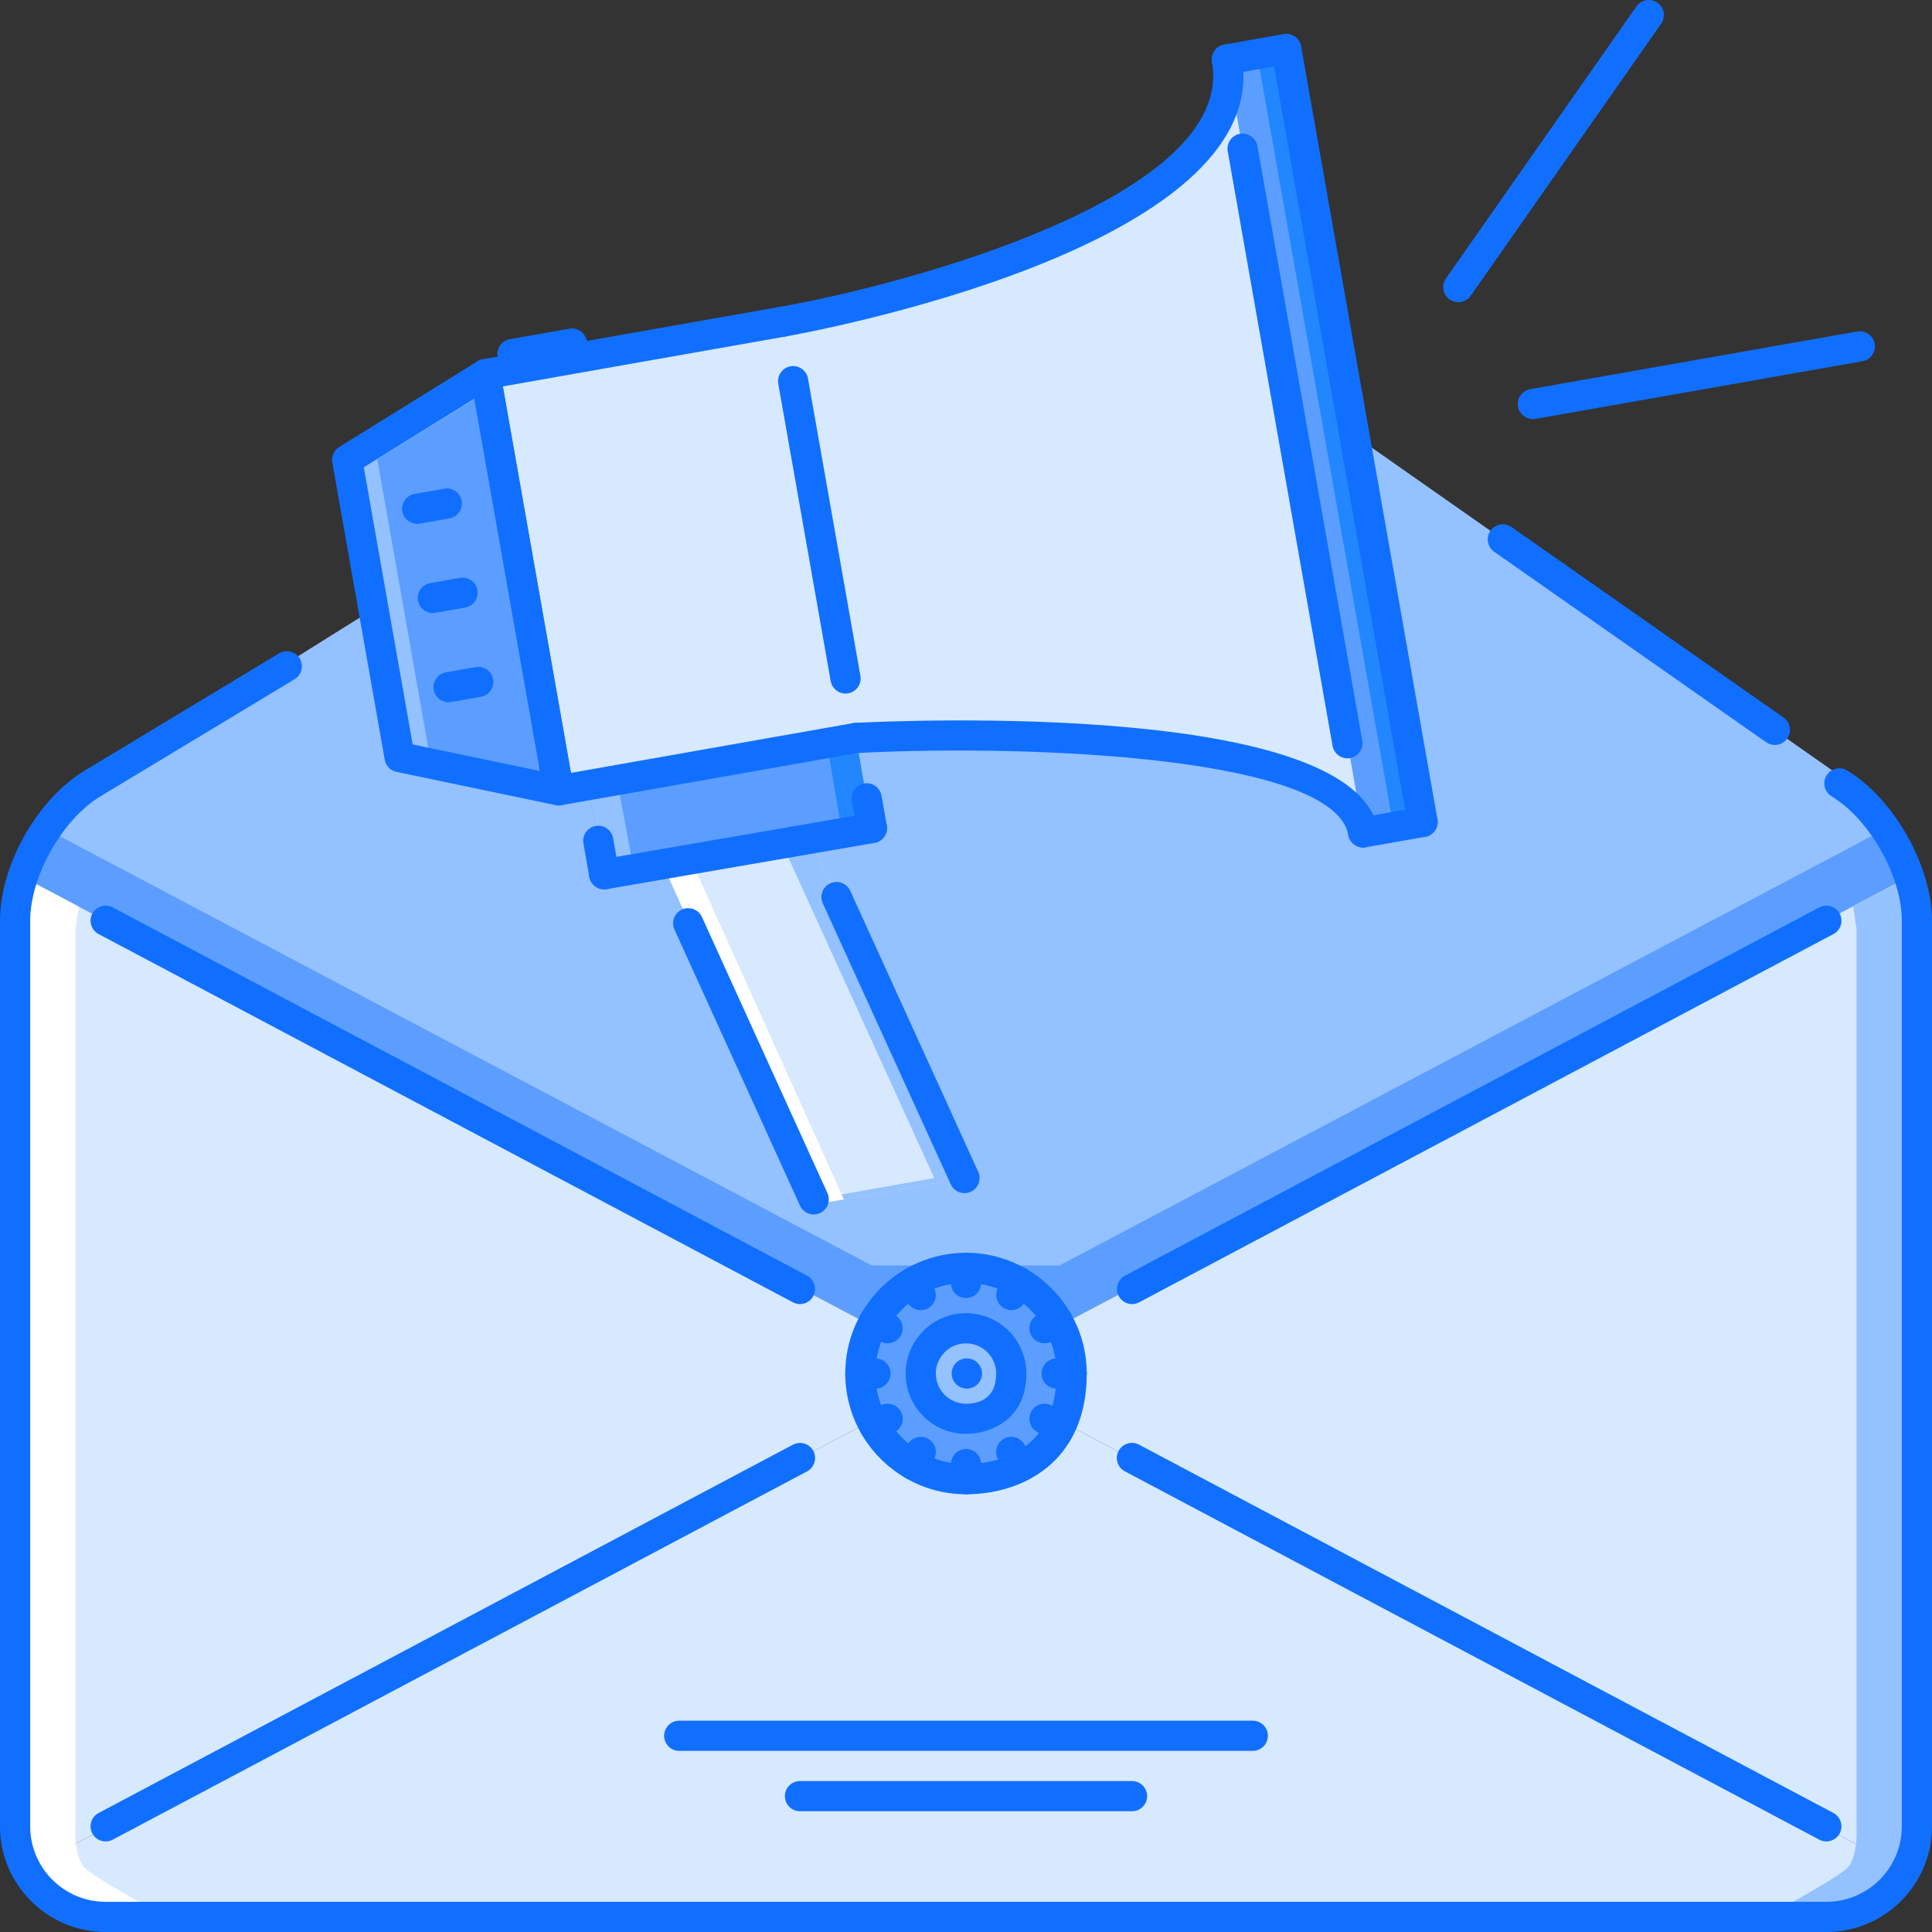 <?xml version="1.0" encoding="iso-8859-1"?>
<!-- Generator: Adobe Illustrator 19.0.0, SVG Export Plug-In . SVG Version: 6.00 Build 0)  -->
<svg version="1.1" id="Capa_1" xmlns="http://www.w3.org/2000/svg" xmlns:xlink="http://www.w3.org/1999/xlink" x="0px" y="0px"
	 viewBox="0 0 511.765 511.765" style="enable-background:new 0 0 511.765 511.765;" xml:space="preserve">
<rect x="0" y="0" width="511.765" height="511.765" fill="#333333" stroke="none"/>
<polygon style="fill:#94C1FF;" points="280.63,351.213 230.919,351.213 6.03,232.31 16.493,212.94 98.925,161.327 358.775,115.352 
	487.654,205.693 505.52,232.31 "/>
<polygon style="fill:#5C9EFF;" points="280.63,335.22 230.919,335.22 12.753,219.871 6.03,232.31 230.919,351.213 280.63,351.213 
	505.52,232.31 497.594,220.507 "/>
<g>
	<polygon style="fill:#D7E9FF;" points="7.006,495.327 231.661,375.827 279.889,375.827 504.544,495.327 483.78,507.767 
		27.988,507.767 	"/>
	<polygon style="fill:#D7E9FF;" points="231.661,375.827 7.006,495.327 3.999,483.778 3.999,246.05 6.03,232.31 230.919,351.213 	
		"/>
</g>
<path style="fill:#FFFFFF;" d="M19.992,483.778V246.05l0.875-5.896L6.03,232.31L4,246.05v237.728l3.007,11.55l20.982,12.439h15.992
	c0,0-15.648-8.457-20.982-12.439C19.414,492.656,19.992,483.778,19.992,483.778z"/>
<polygon style="fill:#D7E9FF;" points="279.889,375.827 504.544,495.327 507.55,483.778 507.55,246.05 505.52,232.31 
	280.63,351.213 "/>
<path style="fill:#94C1FF;" d="M491.777,483.778V246.05l-0.875-5.896l14.837-7.844l2.03,13.74v237.728l-3.006,11.55l-20.983,12.439
	h-15.992c0,0,15.648-8.457,20.982-12.439C492.354,492.656,491.777,483.778,491.777,483.778z"/>
<polygon style="fill:#5C9EFF;" points="231.005,220.413 160.084,231.451 155.633,207.626 226.773,195.385 "/>
<polygon style="fill:#2287FF;" points="226.773,195.385 219.002,196.721 223.009,220.413 159.858,230.241 160.084,231.451 
	231.005,220.413 "/>
<polygon style="fill:#94C1FF;" points="163.629,207.626 226.999,196.721 226.773,195.385 155.633,207.626 160.084,231.451 
	167.854,230.241 "/>
<polygon style="fill:#5C9EFF;" points="125.858,204.581 105.866,200.423 91.951,121.662 128.575,99.031 148.004,209.219 "/>
<polygon style="fill:#94C1FF;" points="133.854,204.581 113.863,200.423 99.947,121.662 129.363,103.486 128.575,99.031 
	91.951,121.662 105.866,200.423 125.858,204.581 148.004,209.219 147.699,207.482 "/>
<path style="fill:#D7E9FF;" d="M354.714,92.316L340.72,12.829l-15.758,2.799c8.402,47.259-117.626,69.488-117.626,69.488
	l-70.843,12.557l-7.918,1.358l19.428,110.188l78.769-13.834c0,0,128.737-6.478,134.337,25.028l15.75-2.795L354.714,92.316z"/>
<polygon style="fill:#5C9EFF;" points="376.86,217.618 361.11,220.413 324.962,15.628 340.72,12.829 "/>
<polygon style="fill:#2287FF;" points="340.72,12.829 332.966,14.207 368.863,217.618 360.867,219.039 361.11,220.413 
	376.86,217.618 "/>
<polygon style="fill:#D7E9FF;" points="255.478,312.052 216.137,319.009 175.491,228.792 214.497,222.061 "/>
<polygon style="fill:#94C1FF;" points="214.497,222.061 207.086,223.341 247.482,312.052 215.543,317.697 216.137,319.009 
	255.478,312.052 "/>
<polygon style="fill:#FFFFFF;" points="183.488,228.792 215.082,223.341 214.497,222.061 175.491,228.792 216.137,319.009 
	223.539,317.697 "/>
<path style="fill:#5C9EFF;" d="M283.871,363.832c0,15.454-12.525,27.987-27.979,27.987c-15.462,0-27.995-12.533-27.995-27.987
	s12.533-27.987,27.995-27.987C271.346,335.845,283.871,348.378,283.871,363.832z"/>
<path style="fill:#94C1FF;" d="M267.878,363.832c0,6.622-5.364,11.995-11.994,11.995c-6.63,0-11.994-5.373-11.994-11.995
	s5.364-11.994,11.994-11.994S267.878,357.21,267.878,363.832z"/>
<g>
	<path style="fill:#116FFF;" d="M256.126,367.83c-2.21,0-4.037-1.788-4.037-3.998s1.749-3.998,3.951-3.998h0.086
		c2.202,0,3.998,1.788,3.998,3.998S258.328,367.83,256.126,367.83z"/>
	<path style="fill:#116FFF;" d="M483.78,511.765H27.988c-15.431,0-27.987-12.557-27.987-27.987V243.887
		c0-14.72,9.87-32.2,22.482-39.798l51.421-31.017c1.867-1.125,4.342-0.539,5.482,1.359c1.14,1.89,0.539,4.35-1.359,5.49
		l-51.422,31.017c-10.089,6.079-18.609,21.17-18.609,32.95v239.891c0,11.019,8.965,19.991,19.991,19.991h455.791
		c11.026,0,19.991-8.973,19.991-19.991V243.887c0-11.78-8.52-26.871-18.602-32.95c-1.896-1.14-2.498-3.6-1.358-5.49
		c1.148-1.902,3.64-2.483,5.482-1.359c12.393,7.473,22.474,25.324,22.474,39.798v239.891
		C511.767,499.208,499.21,511.765,483.78,511.765z"/>
	<path style="fill:#116FFF;" d="M483.78,487.776c-0.632,0-1.272-0.148-1.874-0.469l-183.947-97.572
		c-1.952-1.03-2.693-3.451-1.655-5.403c1.038-1.953,3.452-2.687,5.403-1.664l183.947,97.572c1.953,1.039,2.694,3.46,1.656,5.412
		C486.591,487.003,485.208,487.776,483.78,487.776z"/>
	<path style="fill:#116FFF;" d="M211.905,345.435c-0.633,0-1.273-0.148-1.875-0.469L26.114,247.421
		c-1.952-1.035-2.694-3.456-1.656-5.408s3.452-2.694,5.404-1.659l183.916,97.545c1.952,1.039,2.694,3.46,1.655,5.412
		C214.715,344.661,213.333,345.435,211.905,345.435z"/>
	<path style="fill:#116FFF;" d="M27.988,487.776c-1.429,0-2.812-0.772-3.53-2.124c-1.039-1.952-0.296-4.373,1.656-5.412
		l183.923-97.557c1.96-1.03,4.365-0.297,5.404,1.664c1.039,1.952,0.297,4.373-1.655,5.403L29.863,487.307
		C29.261,487.627,28.621,487.776,27.988,487.776z"/>
	<path style="fill:#116FFF;" d="M299.864,345.443c-1.43,0-2.812-0.773-3.53-2.124c-1.038-1.952-0.297-4.373,1.655-5.412
		l183.916-97.553c1.96-1.035,4.365-0.293,5.404,1.659c1.038,1.952,0.297,4.373-1.656,5.408l-183.916,97.553
		C301.137,345.294,300.496,345.443,299.864,345.443z"/>
	<path style="fill:#116FFF;" d="M255.884,395.818c-17.641,0-31.985-14.353-31.985-31.985c0-17.64,14.345-31.985,31.985-31.985
		s31.985,14.346,31.985,31.985C287.869,387.439,270.643,395.818,255.884,395.818z M255.884,339.843
		c-13.229,0-23.989,10.762-23.989,23.989c0,13.229,10.761,23.989,23.989,23.989c5.631,0,23.989-1.733,23.989-23.989
		C279.873,350.605,269.113,339.843,255.884,339.843z"/>
	<path style="fill:#116FFF;" d="M255.884,379.825c-8.816,0-15.993-7.177-15.993-15.993c0-8.824,7.176-15.992,15.993-15.992
		s15.992,7.168,15.992,15.992C271.876,376.451,261.826,379.825,255.884,379.825z M255.884,355.836c-4.412,0-7.996,3.584-7.996,7.996
		c0,4.404,3.584,7.997,7.996,7.997c2.983,0,7.996-1.039,7.996-7.997C263.88,359.42,260.296,355.836,255.884,355.836z"/>
	<path style="fill:#116FFF;" d="M255.884,343.841c-2.21,0-3.998-1.787-3.998-3.998v-3.998c0-2.21,1.788-3.998,3.998-3.998
		s3.998,1.788,3.998,3.998v3.998C259.882,342.054,258.094,343.841,255.884,343.841z"/>
	<path style="fill:#116FFF;" d="M255.884,395.818c-2.21,0-3.998-1.788-3.998-3.998v-3.998c0-2.21,1.788-3.998,3.998-3.998
		s3.998,1.788,3.998,3.998v3.998C259.882,394.029,258.094,395.818,255.884,395.818z"/>
	<path style="fill:#116FFF;" d="M243.89,347.059c-1.383,0-2.726-0.718-3.468-2.007l-1.999-3.467
		c-1.101-1.906-0.445-4.357,1.468-5.459c1.914-1.108,4.357-0.453,5.466,1.469l1.999,3.467c1.101,1.913,0.445,4.357-1.468,5.458
		C245.256,346.887,244.569,347.059,243.89,347.059z"/>
	<path style="fill:#116FFF;" d="M269.878,392.07c-1.383,0-2.726-0.719-3.468-2.007l-1.999-3.468
		c-1.102-1.904-0.445-4.357,1.468-5.458c1.905-1.108,4.357-0.453,5.467,1.468l1.999,3.468c1.101,1.913,0.445,4.357-1.469,5.458
		C271.244,391.898,270.557,392.07,269.878,392.07z"/>
	<path style="fill:#116FFF;" d="M235.113,355.836c-0.688,0-1.375-0.172-2.007-0.539l-3.452-1.999
		c-1.905-1.108-2.561-3.553-1.452-5.466c1.109-1.921,3.561-2.562,5.466-1.453l3.452,1.999c1.905,1.102,2.562,3.554,1.452,5.459
		C237.83,355.117,236.487,355.836,235.113,355.836z"/>
	<path style="fill:#116FFF;" d="M280.123,381.824c-0.688,0-1.375-0.172-2.007-0.539l-3.452-1.999
		c-1.905-1.109-2.562-3.553-1.452-5.467c1.109-1.92,3.561-2.561,5.466-1.452l3.452,1.999c1.905,1.102,2.561,3.553,1.452,5.459
		C282.841,381.106,281.497,381.824,280.123,381.824z"/>
	<path style="fill:#116FFF;" d="M231.91,367.83h-3.998c-2.21,0-3.998-1.788-3.998-3.998s1.788-3.998,3.998-3.998h3.998
		c2.21,0,3.999,1.788,3.999,3.998S234.12,367.83,231.91,367.83z"/>
	<path style="fill:#116FFF;" d="M283.887,367.83h-3.998c-2.21,0-3.998-1.788-3.998-3.998s1.788-3.998,3.998-3.998h3.998
		c2.21,0,3.998,1.788,3.998,3.998S286.097,367.83,283.887,367.83z"/>
	<path style="fill:#116FFF;" d="M231.661,381.817c-1.382,0-2.725-0.719-3.467-2.007c-1.101-1.914-0.438-4.357,1.476-5.459
		l3.468-1.991c1.89-1.101,4.35-0.452,5.458,1.476c1.101,1.914,0.438,4.357-1.476,5.459l-3.467,1.991
		C233.028,381.645,232.34,381.817,231.661,381.817z"/>
	<path style="fill:#116FFF;" d="M276.671,355.836c-1.382,0-2.725-0.719-3.467-2.007c-1.102-1.905-0.445-4.357,1.468-5.459
		l3.468-1.999c1.913-1.108,4.357-0.452,5.466,1.469c1.101,1.913,0.445,4.357-1.468,5.458l-3.468,1.999
		C278.038,355.664,277.351,355.836,276.671,355.836z"/>
	<path style="fill:#116FFF;" d="M241.906,392.054c-0.687,0-1.375-0.172-2.007-0.539c-1.905-1.108-2.561-3.553-1.453-5.466
		l1.999-3.452c1.109-1.921,3.569-2.561,5.467-1.452c1.905,1.101,2.561,3.554,1.452,5.458l-1.999,3.452
		C244.623,391.335,243.28,392.054,241.906,392.054z"/>
	<path style="fill:#116FFF;" d="M267.894,347.043c-0.679,0-1.366-0.172-1.999-0.539c-1.913-1.101-2.569-3.553-1.46-5.458
		l1.999-3.459c1.108-1.922,3.546-2.562,5.458-1.469c1.914,1.109,2.569,3.553,1.461,5.467l-1.999,3.459
		C270.612,346.325,269.269,347.043,267.894,347.043z"/>
	<path style="fill:#116FFF;" d="M356.908,200.875c-1.897,0-3.585-1.363-3.929-3.303L325.212,40.074
		c-0.383-2.175,1.069-4.248,3.24-4.631c2.108-0.387,4.24,1.062,4.631,3.241l27.769,157.498c0.383,2.175-1.07,4.248-3.241,4.63
		C357.376,200.856,357.142,200.875,356.908,200.875z"/>
	<path style="fill:#116FFF;" d="M361.078,224.497c-1.897,0-3.585-1.363-3.929-3.303c-3.6-20.413-81.79-24.165-130.206-21.729
		c-2.342,0.141-4.084-1.593-4.193-3.795c-0.117-2.202,1.585-4.08,3.788-4.193c13.533-0.684,132.479-5.669,138.483,28.327
		c0.383,2.175-1.069,4.248-3.241,4.63C361.546,224.478,361.312,224.497,361.078,224.497z"/>
	<path style="fill:#116FFF;" d="M207.305,89.215c-1.897,0-3.584-1.363-3.928-3.303c-0.383-2.175,1.069-4.248,3.24-4.631
		c33.945-5.993,120.679-29.323,114.425-64.83c-0.383-2.175,1.069-4.248,3.24-4.631c2.124-0.391,4.248,1.062,4.631,3.241
		c8.918,50.602-115.604,73.157-120.906,74.091C207.773,89.196,207.539,89.215,207.305,89.215z"/>
	<path style="fill:#116FFF;" d="M324.97,19.755c-1.898,0-3.585-1.363-3.928-3.303c-0.383-2.175,1.069-4.248,3.24-4.631l15.742-2.78
		c2.125-0.382,4.24,1.058,4.631,3.241c0.383,2.175-1.069,4.248-3.24,4.631l-15.743,2.78
		C325.439,19.736,325.204,19.755,324.97,19.755z"/>
	<path style="fill:#116FFF;" d="M376.821,221.725c-1.897,0-3.584-1.363-3.928-3.304L336.784,13.672
		c-0.383-2.175,1.07-4.248,3.24-4.63c2.125-0.382,4.24,1.058,4.631,3.241l36.109,204.75c0.382,2.175-1.07,4.248-3.241,4.631
		C377.289,221.706,377.055,221.725,376.821,221.725z"/>
	<path style="fill:#116FFF;" d="M361.078,224.497c-1.897,0-3.585-1.363-3.929-3.303c-0.382-2.175,1.07-4.248,3.241-4.631
		l15.743-2.772c2.116-0.406,4.24,1.058,4.631,3.241c0.382,2.175-1.07,4.248-3.241,4.631l-15.743,2.772
		C361.546,224.478,361.312,224.497,361.078,224.497z"/>
	<path style="fill:#116FFF;" d="M147.996,213.354c-0.812,0-1.617-0.25-2.295-0.723c-0.867-0.609-1.461-1.538-1.64-2.581
		L124.632,99.804c-0.382-2.175,1.07-4.248,3.241-4.631l78.745-13.892c2.116-0.39,4.24,1.062,4.631,3.241
		c0.383,2.175-1.07,4.248-3.241,4.631l-74.81,13.201l18.039,102.371l74.81-13.189c2.116-0.391,4.24,1.062,4.631,3.241
		c0.383,2.175-1.07,4.248-3.241,4.63l-78.745,13.885C148.457,213.335,148.23,213.354,147.996,213.354z"/>
	<path style="fill:#116FFF;" d="M147.996,213.354c-0.273,0-0.546-0.027-0.82-0.086l-42.152-8.809
		c-1.601-0.332-2.835-1.608-3.116-3.217l-13.884-78.745c-0.289-1.612,0.437-3.232,1.827-4.092l36.608-22.692
		c1.132-0.695,2.53-0.789,3.74-0.254c1.21,0.543,2.077,1.651,2.304,2.956l19.429,110.247c0.234,1.308-0.203,2.644-1.156,3.564
		C150.027,212.956,149.027,213.354,147.996,213.354z M109.311,197.185l33.727,7.048l-17.383-98.615l-29.291,18.156L109.311,197.185z
		"/>
	<path style="fill:#116FFF;" d="M223.969,183.719c-1.897,0-3.584-1.363-3.928-3.303l-13.885-78.753
		c-0.382-2.175,1.07-4.248,3.241-4.631c2.14-0.398,4.248,1.062,4.631,3.241l13.884,78.753c0.383,2.175-1.069,4.248-3.24,4.631
		C224.438,183.699,224.203,183.719,223.969,183.719z"/>
	<path style="fill:#116FFF;" d="M110.489,138.771c-1.897,0-3.584-1.363-3.928-3.304c-0.383-2.175,1.07-4.248,3.241-4.63l7.872-1.39
		c2.124-0.41,4.24,1.058,4.631,3.241c0.382,2.175-1.07,4.248-3.241,4.63l-7.871,1.391
		C110.958,138.752,110.724,138.771,110.489,138.771z"/>
	<path style="fill:#116FFF;" d="M118.814,186.023c-1.897,0-3.584-1.363-3.928-3.303c-0.383-2.175,1.07-4.248,3.241-4.631l7.872-1.39
		c2.116-0.406,4.24,1.058,4.631,3.241c0.382,2.174-1.07,4.248-3.241,4.63l-7.871,1.39
		C119.282,186.003,119.048,186.023,118.814,186.023z"/>
	<path style="fill:#116FFF;" d="M114.644,162.393c-1.897,0-3.584-1.363-3.928-3.303c-0.383-2.175,1.07-4.248,3.241-4.631l7.887-1.39
		c2.108-0.406,4.24,1.058,4.631,3.241c0.382,2.175-1.07,4.248-3.241,4.63l-7.887,1.391
		C115.113,162.373,114.878,162.393,114.644,162.393z"/>
	<path style="fill:#116FFF;" d="M135.743,97.782c-1.897,0-3.584-1.363-3.928-3.303c-0.383-2.175,1.07-4.248,3.241-4.631l15.742-2.78
		c2.108-0.383,4.24,1.062,4.631,3.241c0.383,2.174-1.07,4.248-3.24,4.63l-15.743,2.78C136.212,97.762,135.978,97.782,135.743,97.782
		z"/>
	<path style="fill:#116FFF;" d="M255.478,316.05c-1.515,0-2.967-0.867-3.639-2.343l-33.891-74.428
		c-0.914-2.007-0.031-4.381,1.983-5.294c2.022-0.91,4.381-0.023,5.294,1.983l33.89,74.427c0.914,2.007,0.031,4.381-1.982,5.295
		C256.595,315.941,256.032,316.05,255.478,316.05z"/>
	<path style="fill:#116FFF;" d="M215.543,321.695c-1.515,0-2.968-0.867-3.639-2.343l-33.251-73.139
		c-0.913-2.011-0.023-4.381,1.983-5.294c2.015-0.906,4.381-0.023,5.295,1.983l33.25,73.139c0.914,2.015,0.023,4.381-1.983,5.294
		C216.66,321.586,216.098,321.695,215.543,321.695z"/>
	<path style="fill:#116FFF;" d="M160.03,235.586c-1.897,0-3.584-1.362-3.928-3.303l-1.562-8.863
		c-0.382-2.175,1.07-4.248,3.241-4.631c2.132-0.395,4.248,1.062,4.631,3.241l1.562,8.863c0.383,2.175-1.07,4.248-3.24,4.63
		C160.498,235.566,160.264,235.586,160.03,235.586z"/>
	<path style="fill:#116FFF;" d="M160.03,235.586c-1.905,0-3.592-1.37-3.936-3.318c-0.375-2.175,1.085-4.244,3.264-4.619
		l70.921-12.252c2.108-0.363,4.24,1.077,4.623,3.26c0.375,2.175-1.086,4.244-3.264,4.619l-70.92,12.252
		C160.49,235.566,160.256,235.586,160.03,235.586z"/>
	<path style="fill:#116FFF;" d="M230.95,223.334c-1.898,0-3.584-1.362-3.928-3.303l-1.39-7.872c-0.382-2.175,1.07-4.248,3.241-4.63
		c2.132-0.394,4.248,1.062,4.63,3.241l1.39,7.871c0.383,2.175-1.07,4.248-3.241,4.631
		C231.419,223.314,231.184,223.334,230.95,223.334z"/>
	<path style="fill:#116FFF;" d="M406.027,111.018c-1.898,0-3.585-1.363-3.928-3.304c-0.383-2.175,1.069-4.248,3.24-4.63
		l86.617-15.274c2.123-0.378,4.24,1.058,4.63,3.241c0.383,2.175-1.069,4.248-3.24,4.631l-86.617,15.274
		C406.495,110.999,406.261,111.018,406.027,111.018z"/>
	<path style="fill:#116FFF;" d="M386.293,80.048c-0.797,0-1.593-0.234-2.296-0.722c-1.804-1.269-2.249-3.76-0.977-5.568
		l50.446-72.053c1.265-1.819,3.756-2.241,5.567-0.984c1.804,1.269,2.249,3.76,0.977,5.568l-50.446,72.053
		C388.792,79.454,387.55,80.048,386.293,80.048z"/>
	<path style="fill:#116FFF;" d="M470.13,197.33c-0.797,0-1.594-0.234-2.296-0.722l-72.046-50.454
		c-1.804-1.269-2.248-3.76-0.976-5.567c1.265-1.819,3.756-2.245,5.567-0.984l72.045,50.454c1.805,1.269,2.25,3.76,0.977,5.567
		C472.628,196.736,471.387,197.33,470.13,197.33z"/>
	<path style="fill:#116FFF;" d="M299.864,479.779h-87.96c-2.21,0-3.999-1.788-3.999-3.998s1.789-3.999,3.999-3.999h87.96
		c2.209,0,3.998,1.789,3.998,3.999S302.073,479.779,299.864,479.779z"/>
	<path style="fill:#116FFF;" d="M331.849,463.786h-151.93c-2.21,0-3.999-1.788-3.999-3.998s1.789-3.998,3.999-3.998h151.93
		c2.211,0,3.998,1.788,3.998,3.998S334.06,463.786,331.849,463.786z"/>
</g>
<g>
</g>
<g>
</g>
<g>
</g>
<g>
</g>
<g>
</g>
<g>
</g>
<g>
</g>
<g>
</g>
<g>
</g>
<g>
</g>
<g>
</g>
<g>
</g>
<g>
</g>
<g>
</g>
<g>
</g>
</svg>
